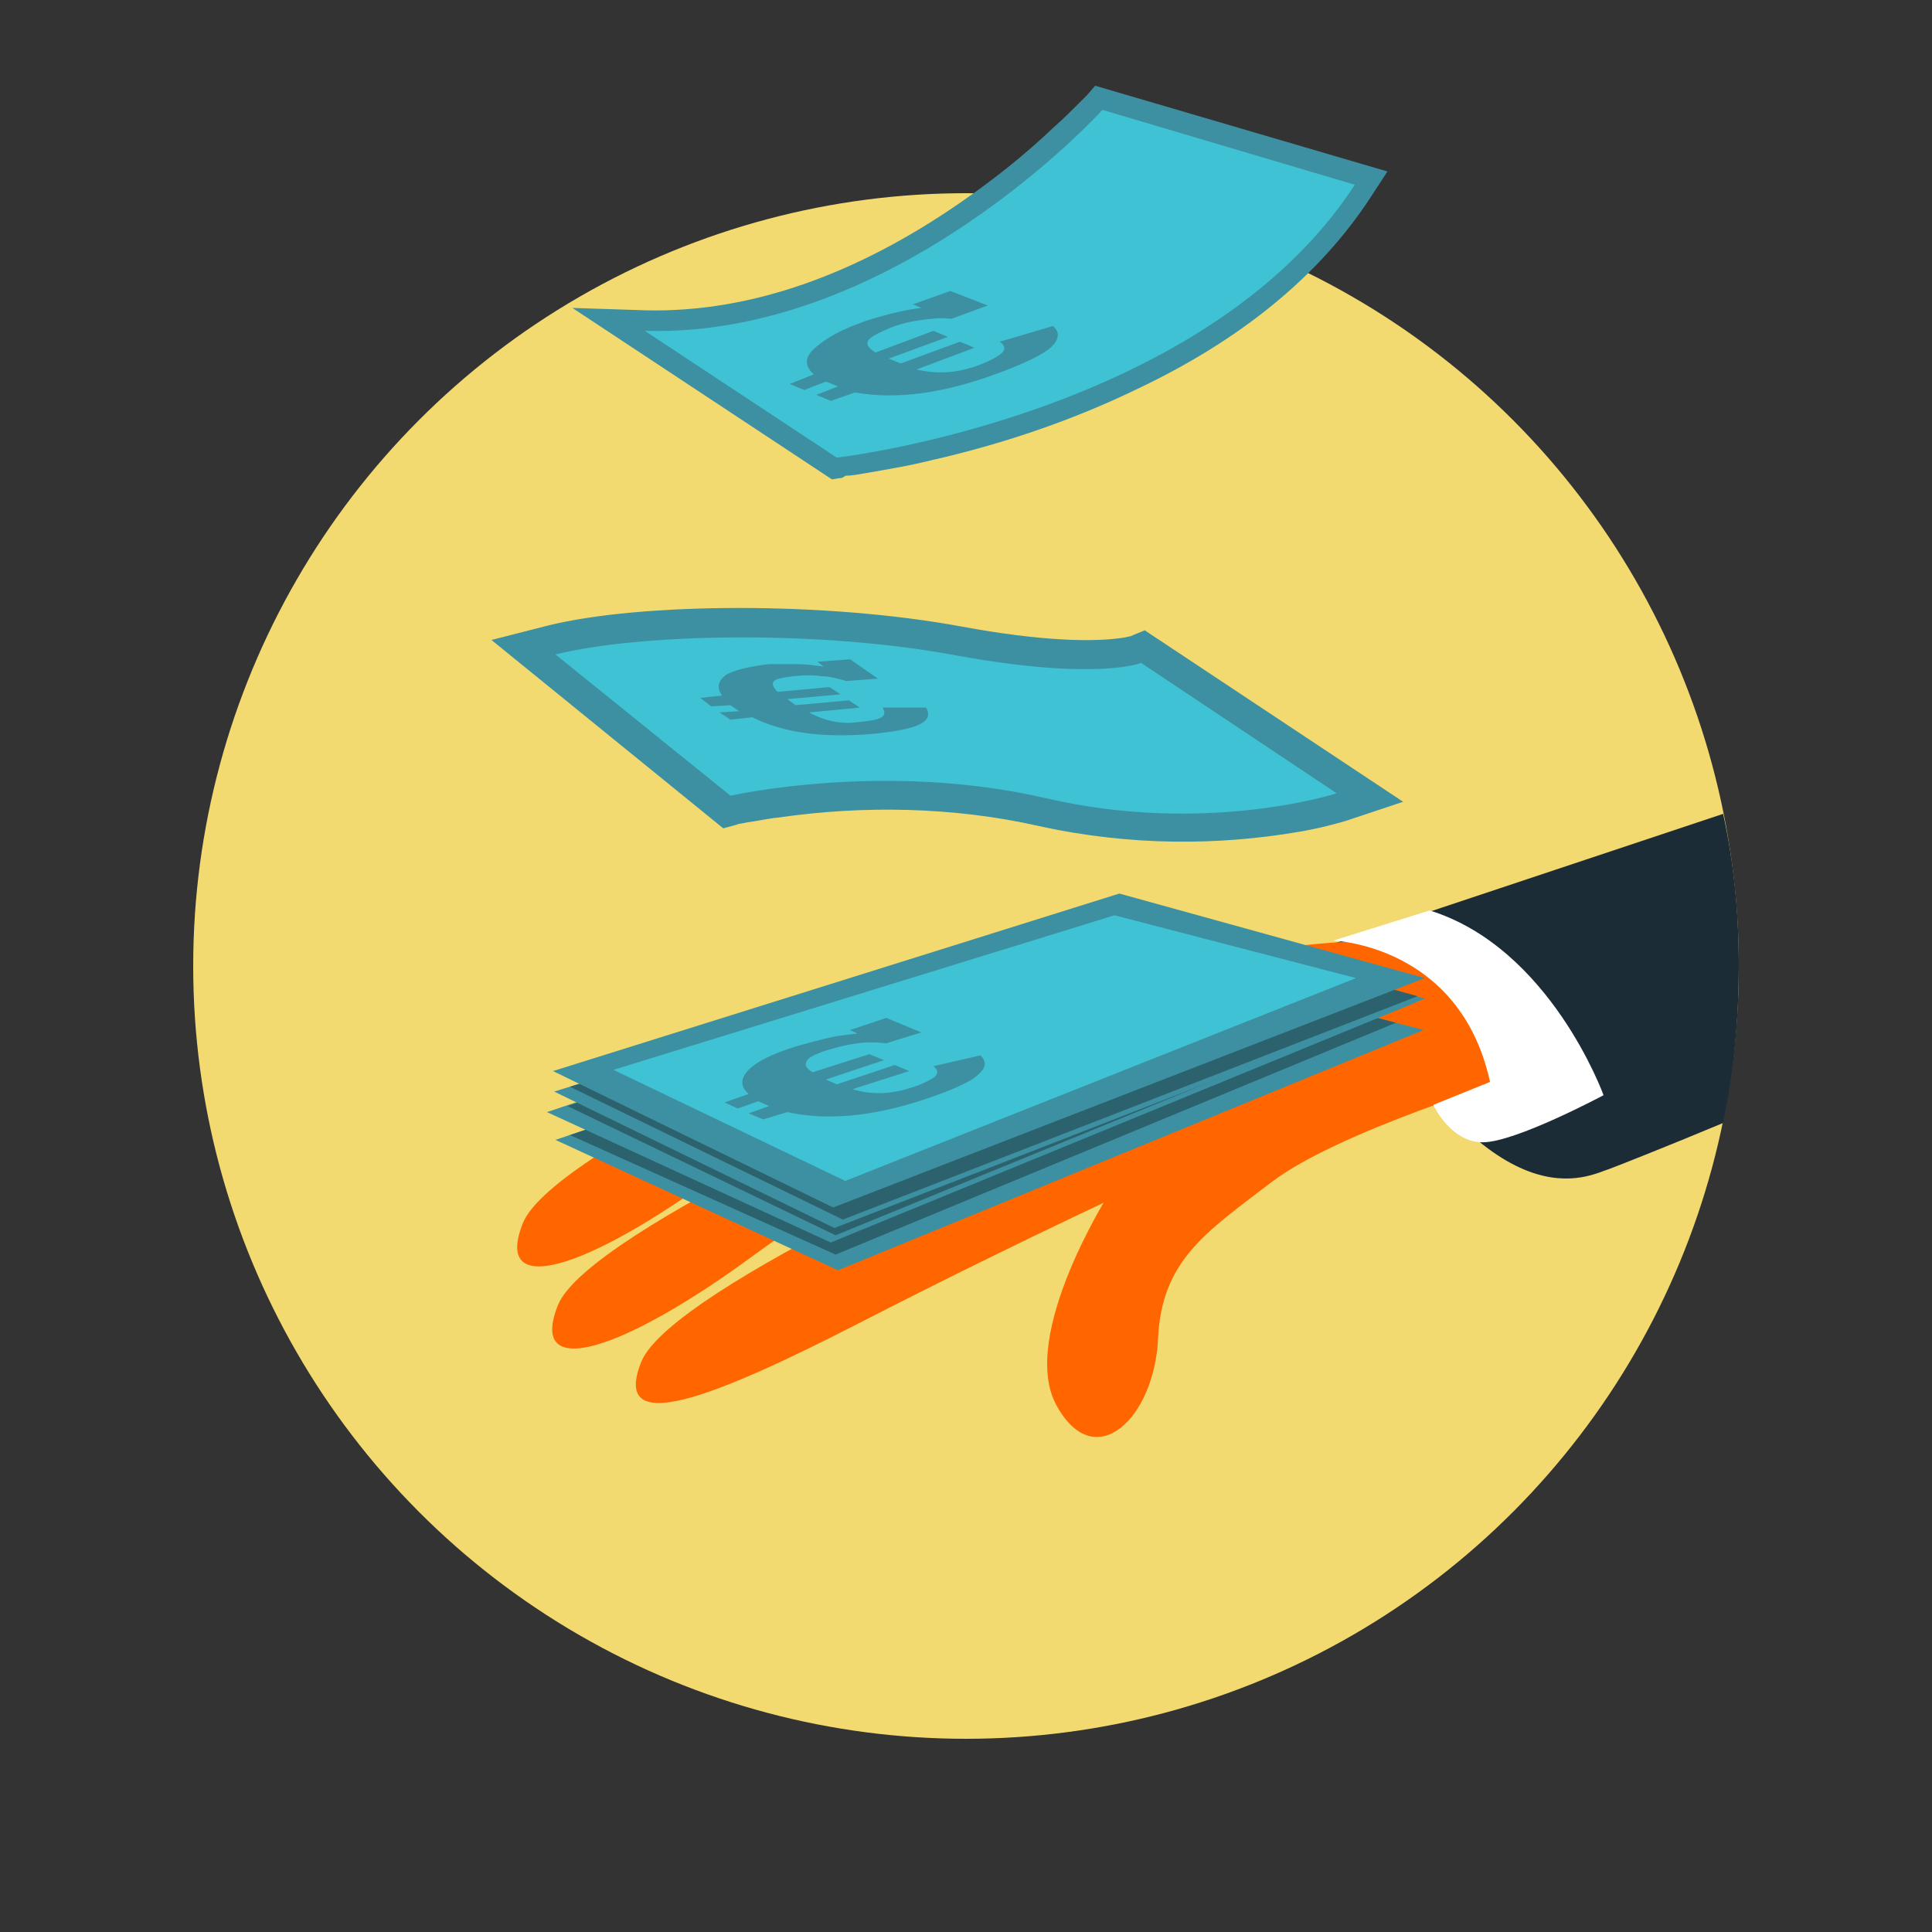 <svg version="1.1" id="Layer_1" xmlns="http://www.w3.org/2000/svg" x="0" y="0" viewBox="0 0 160 160" style="enable-background:new 0 0 160 160" xml:space="preserve"><rect x="0" y="0" width="160" height="160" fill="#333333" stroke="none"/><style>.st2{fill:#f60}.st2,.st3,.st4,.st5{fill-rule:evenodd;clip-rule:evenodd}.st3{fill:#3c90a1}.st4{fill:#2c626d}.st5{fill:#3fc2d3}.st7{fill:#3c90a1}</style><circle id="Oval" cx="80" cy="80" r="64" style="fill-rule:evenodd;clip-rule:evenodd;fill:#f2d970"/><path d="m142.7 67.4-32.4 10.8 2 3c11.7 20.8 19.3 16.1 21 15.6.8-.3 5.1-2 9.4-3.8.9-4.2 1.3-8.6 1.3-13.1 0-4.2-.4-8.5-1.3-12.5z" style="fill-rule:evenodd;clip-rule:evenodd;fill:#1b2c37"/><path class="st2" d="M92 98.6s-7.7 12-4.5 17.8c3.2 5.8 8.1 1 8.4-5.5.3-6.5 3.9-8.8 9.4-13 5.5-4.2 20.1-8.6 20.1-8.6s-1.4-7-6.6-10.3c-4.1-2.6-16.9.3-25.7 1.4-22.9 2.9-18.4 28.7-1.1 18.2z"/><path class="st2" d="M77.1 81.6S45.8 95 43.3 101.3c-2.5 6.3 5.3 3.9 16.3-4.2 12.5-9.2 25.5-12.6 25.5-12.6l-8-2.9z"/><path class="st2" d="M80 88.4s-31.3 13.4-33.8 19.7c-2.5 6.3 5.3 3.9 16.3-4.2C75 94.7 88 91.3 88 91.3l-8-2.9z"/><path class="st2" d="M86.9 93.1s-31.3 13.4-33.8 19.7c-2.5 6.3 5.9 3 18-3.2 13.6-7 26.3-12.8 26.3-12.8l-10.5-3.7z"/><path class="st3" d="m46 94.4 23.4 10.8 48.5-19.9-25.4-6.6z"/><path class="st4" d="m115.6 84.7-23.1-6L47.2 94l22 9.9z"/><path class="st3" d="m45.3 92.1 23.5 10.8L117.3 83l-25.4-6.6z"/><path class="st4" d="m69.2 102.3 47.6-19.5-24.9-6.4L47 91.6z"/><path class="st3" d="m45.9 90.4 23.2 11.3 48.9-19-25.2-7z"/><path class="st4" d="m117.4 82.5-24.6-6.8L47.2 90l22.6 11z"/><path class="st3" d="M45.8 88.7 69 100l49-19-25.3-7z"/><path class="st5" d="M50.8 88.6 70 97.8 112.3 81l-20-5.2z"/><path class="st3" d="M81.2 87.4c.5.5.5 1-.2 1.6-.6.6-2.2 1.3-4.6 2.1-4.3 1.4-8 1.7-11.2 1l-2 .6-1.2-.5 1.7-.6-.9-.4-1.7.6-1.1-.5 2-.7c-.7-.6-.7-1.3 0-2s1.9-1.3 3.8-1.9c1-.3 1.8-.5 2.6-.7.8-.2 1.6-.3 2.6-.4l-.6-.3 3-1 2.9 1.2-2.9.9c-.9-.1-1.7-.1-2.4 0-.8.1-1.6.3-2.6.6-.9.3-1.5.6-1.6.9-.2.3 0 .6.5.9l4.7-1.5 1.2.5-4.8 1.6.9.4 4.8-1.6 1.2.5-4.7 1.5c1.6.5 3.2.4 4.8-.1 1-.3 1.7-.7 2-.9.3-.3.3-.6-.1-.9l3.9-.9z"/><path d="M110.4 77.9s10.5.3 13 11.7l-4.7 1.9s1.4 3.1 4.1 3.1 10-3.9 10-3.9-4.4-12.2-14.4-15.3l-8 2.5z" style="fill-rule:evenodd;clip-rule:evenodd;fill:#fff"/><path class="st7" d="m69.5 39.6-.6.1-21.5-14.2 6.1.2c8.8.2 17.6-3.1 26-8.9 2.9-2 5.5-4.1 7.7-6.2.8-.7 1.5-1.4 2.1-2l.7-.7.7-.8 24.2 7.1-1.3 2C109.2 23 102.5 28.3 94 32.3c-5.4 2.6-11.1 4.5-16.8 5.8-2 .5-3.9.8-5.6 1.1-.6.1-1.1.2-1.6.2-.2.2-.4.2-.5.2z"/><path class="st5" d="M69.3 37.9s30.5-3.5 42.9-22.6L91.3 9.1S74.2 28 53.4 27.4l15.9 10.5z"/><path class="st3" d="M87.2 27c.6.5.5 1.1-.1 1.7-.6.6-2.2 1.4-4.7 2.3-4.4 1.6-8.2 2.1-11.6 1.5l-2 .7-1.2-.5 1.8-.7-1-.4-1.8.7-1.2-.5 2-.8c-.7-.6-.8-1.3-.1-2 .7-.7 1.9-1.5 3.8-2.2 1-.4 1.9-.6 2.6-.8.8-.2 1.7-.4 2.6-.5l-.7-.3 3.1-1.1 3.1 1.2-3 1.1c-.9-.1-1.8 0-2.5.1-.8.1-1.7.3-2.7.7-.9.4-1.5.7-1.7 1-.2.3 0 .6.6 1l4.8-1.8 1.2.5-4.9 1.8 1 .4 4.9-1.8 1.2.5-4.8 1.8c1.7.4 3.3.3 5-.3 1.1-.4 1.8-.8 2.1-1.1.3-.3.2-.6-.2-.9l4.4-1.3z"/><path class="st7" d="m40.7 53 4.7-1.2c7.7-1.9 23-2 34.3.1 6.5 1.2 10.9 1.3 13.4.9.4-.1.5-.1.5-.1l1.2-.5 21.4 14.2-4.8 1.6c-.7.2-2.1.6-3.9.9-6.5 1.1-13.8 1.2-21.5-.5-7.1-1.6-14.6-1.7-21.5-.7-1 .1-1.8.3-2.6.4-.4.1-.7.1-.9.2l-1.1.3L40.7 53z"/><path class="st5" d="m46 54.2 14.5 11.7s12.7-2.9 26.1.2c13.3 3.1 24.1-.4 24.1-.4L94.5 54.9s-3.6 1.5-15.2-.6c-11.7-2.2-26.5-1.8-33.3-.1z"/><path class="st3" d="M76.7 58.6c.3.5.2 1-.4 1.3-.6.4-2.1.7-4.3.9-3.9.3-7.1-.1-9.7-1.4l-1.8.2-.9-.6 1.6-.1-.7-.5-1.6.1-.9-.7 1.8-.2c-.5-.7-.3-1.2.3-1.7.7-.4 1.9-.7 3.6-.9H66c.7 0 1.4.1 2.2.2l-.5-.4 2.7-.2 2.3 1.6-2.6.2c-.7-.2-1.4-.4-2.1-.4-.6-.1-1.4-.1-2.3 0-.8.1-1.4.2-1.6.4-.2.2-.1.5.3.9l4.3-.4.9.6-4.4.4.7.5 4.4-.4.9.6-4.2.4c1.3.7 2.6 1 4.1.8 1-.1 1.6-.2 1.9-.4.3-.2.3-.4.1-.8h3.6z"/></svg>
